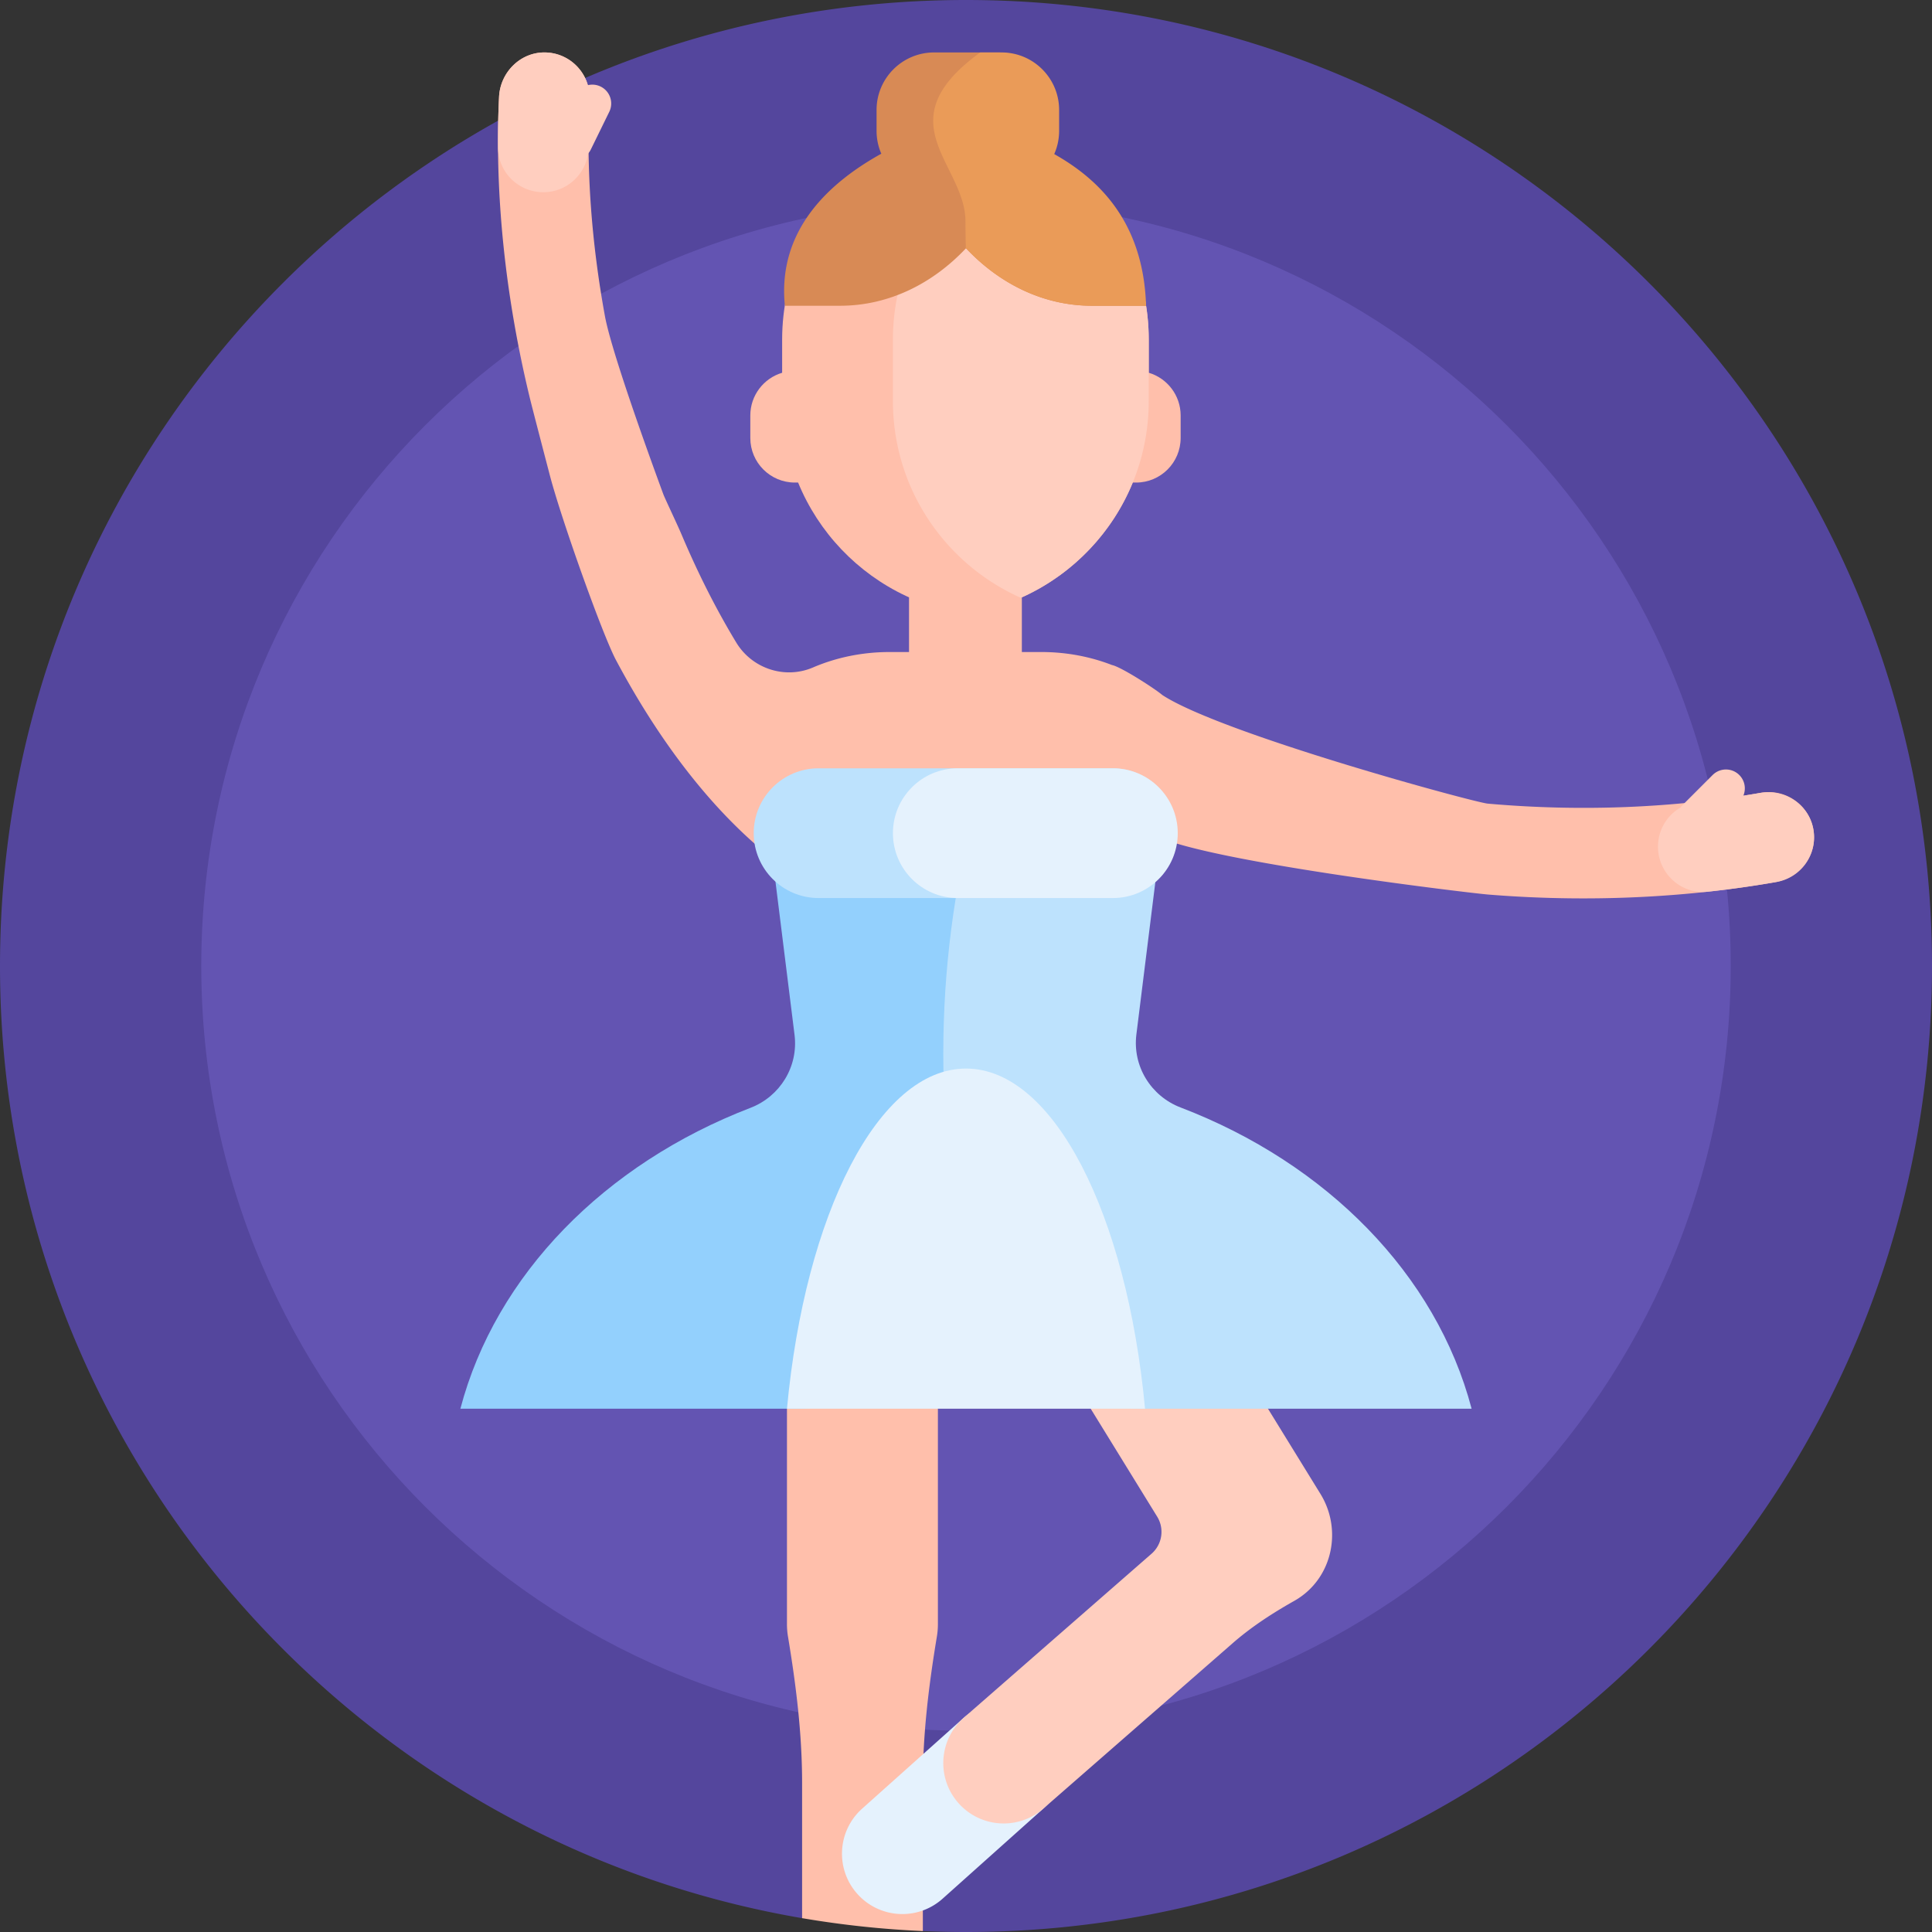 <svg xmlns="http://www.w3.org/2000/svg" width="512" height="512"><rect width="100%" height="100%" fill="#333333" stroke="none"/><path fill="#54469d" d="M512 256c0 141.385-114.615 256-256 256q-5.749 0-11.436-.251c-1.797-.079-2.672-4.392-4.459-4.507a257 257 0 0 1-23.104-2.55c-1.176-.184-3.266 3.839-4.438 3.639C91.867 487.701 0 382.579 0 256 0 114.615 114.615 0 256 0s256 114.615 256 256"/><path fill="#6354b2" d="M458.66 256c0 111.926-90.734 202.66-202.66 202.66S53.34 367.926 53.34 256 144.074 53.34 256 53.34 458.66 144.074 458.66 256"/><path fill="#ffbfab" d="M248.553 336.261v94.149c0 1.124-.093 2.227-.271 3.3-2.126 12.801-3.718 25.685-3.718 38.662v39.377a257 257 0 0 1-32-3.419v-35.854c0-13.009-1.601-25.924-3.738-38.756a20 20 0 0 1-.273-3.31v-94.149a19.9 19.9 0 0 1 4.011-12.016v-.656c0-9.093 7.586-16.415 16.774-15.982 8.606.405 15.226 7.818 15.226 16.434v.232a19.9 19.9 0 0 1 3.989 11.988"/><path fill="#e5f2fd" d="m276.647 479.162-26.843 24.006a15.94 15.94 0 0 1-10.661 4.074 15.96 15.96 0 0 1-11.932-5.334c-5.891-6.586-5.327-16.702 1.26-22.592l26.843-24.006c6.587-5.891 16.702-5.327 22.592 1.26s5.328 16.701-1.259 22.592"/><path fill="#ffcebf" d="M343.968 423.662a21 21 0 0 1-.982.591c-5.771 3.255-11.336 6.863-16.327 11.222l-50.152 43.809a15.94 15.94 0 0 1-10.52 3.95 15.96 15.96 0 0 1-12.056-5.474c-5.813-6.655-5.131-16.763 1.524-22.576l49.718-43.43a7.69 7.69 0 0 0 1.489-9.828l-36.534-59.31c-5.793-9.405-2.865-21.725 6.54-27.518s21.725-2.865 27.518 6.54l45.747 74.266c5.763 9.358 3.288 21.829-5.965 27.758"/><path fill="#ffbfab" d="M312.882 110.11v5.958c0 6.525-5.289 11.814-11.814 11.814h-.873c-5.423 13.243-15.684 23.993-28.585 30.05q-.407.19-.815.37.006.204.006.41v20.421c0 7.492-6.073 13.565-13.565 13.565h-2.771c-7.492 0-13.565-6.073-13.565-13.565v-20.421q0-.206.006-.41-.41-.18-.815-.37c-12.901-6.057-23.162-16.807-28.585-30.05h-.852c-6.525 0-11.814-5.289-11.814-11.814v-5.958c0-5.35 3.557-9.869 8.435-11.323v-8.79q.002-3.222.35-6.351c6.277-56.642 90.175-56.642 96.452 0q.348 3.129.35 6.351v8.783c4.888 1.448 8.455 5.972 8.455 11.33"/><path fill="#ffcebf" d="M304.425 89.998v16.292c0 22.838-13.426 42.539-32.816 51.643q-.538.252-1.08.485a37 37 0 0 1-1.08-.485c-19.39-9.104-32.816-28.805-32.816-51.643V89.998q.002-3.222.35-6.351c2.448-22.087 16.698-35.561 33.546-40.423 16.848 4.862 31.099 18.336 33.546 40.423q.349 3.129.35 6.351"/><path fill="#d88a55" d="M303.723 81.027h-14.36c-12.758 0-24.422-5.744-33.362-15.237-8.941 9.493-20.604 15.237-33.362 15.237H208c-2.106-20.836 12.881-33.256 25.554-40.292a15.2 15.2 0 0 1-1.256-6.07V29.15c0-8.424 6.829-15.253 15.253-15.253h16.898c8.424 0 15.253 6.829 15.253 15.253v5.514c0 2.195-.464 4.282-1.299 6.168 12.518 7.044 22.483 20.425 25.32 40.195"/><path fill="#ea9b58" d="M255.861 58.711c0-15.288-21.627-26.292 3.909-44.813h5.658c8.424 0 15.253 6.829 15.253 15.253v5.514c0 2.195-.464 4.282-1.299 6.168 12.517 7.043 23.66 18.593 24.34 40.195h-14.36c-12.758 0-24.422-5.744-33.362-15.237l-.042.044a264 264 0 0 1-.097-7.124"/><path fill="#ffbfab" d="M480.741 222.189c-.133 5.812-4.609 10.613-10.337 11.61-17.419 3.033-35.765 4.472-54.272 4.265a312 312 0 0 1-21.843-1.008c-4.579-.373-71.986-8.386-87.505-15.302-2.587 2.88-5.87 4.602-9.441 4.602l-71.515-1c-5.154 6.352-14.471 7.409-20.922 2.333-15.442-12.152-29.623-30.157-41.658-52.748-3.596-6.751-14.506-37.388-17.527-48.95-2.441-9.342-4.758-18.242-5.331-20.607-6.529-26.954-9.378-54.385-8.134-79.741.324-6.6 5.829-11.976 12.432-11.737 6.704.243 11.891 5.917 11.554 12.599-.922 18.228.494 37.684 4.063 57.226 1.865 10.21 13.408 41.611 15.459 47.185.448 1.217 3.639 7.859 4.92 10.886 4.375 10.337 9.233 19.898 14.428 28.472 4.2 6.931 12.899 9.807 20.346 6.611 6.093-2.615 12.991-4.089 20.299-4.089h40.203c6.686 0 13.03 1.234 18.727 3.447 2.335.445 11.417 6.286 13.335 7.943 15.694 10.289 82.682 28.469 86.243 28.785 24.57 2.177 49.395 1.174 72.367-2.868 7.456-1.314 14.284 4.471 14.109 12.086"/><path fill="#ffcebf" d="M470.839 233.723a281 281 0 0 1-18.232 2.586c-7.069.771-13.225-4.827-13.225-11.937 0-4.413 2.397-8.311 6.015-10.392q.264-.391.609-.737l7.853-7.853a5 5 0 0 1 8.142 5.482 245 245 0 0 0 4.312-.714c7.026-1.227 13.715 3.504 14.377 10.605.589 6.297-3.747 11.887-9.851 12.96M159.172 22.94a4.98 4.98 0 0 0-3.379-.368c-1.395-4.842-5.769-8.474-11.103-8.668-6.615-.24-12.11 5.155-12.434 11.767a242 242 0 0 0-.278 13.432c.044 6.564 5.438 11.837 12.002 11.837 6.029 0 11.017-4.446 11.867-10.232.286-.326.535-.695.735-1.104l4.883-9.975a5 5 0 0 0-2.293-6.689"/><path fill="#93d0fd" d="M210.202 373.327h-88.196c9.354-35.538 38.304-64.907 76.862-79.732 7.877-3.029 12.737-10.962 11.695-19.336l-5.324-42.769c-1.091-8.761 5.742-16.497 14.571-16.497h45.579c-3.406 19.832-5.195 40.365-5.195 61.395 0 13.281.714 26.364 2.097 39.198 3.329 30.869-21.041 57.741-52.089 57.741"/><path fill="#bde2fd" d="M389.993 373.327H303.7c-22.946 0-42.682-16.024-47.65-38.427-3.974-17.921-6.069-36.549-6.069-55.666 0-22.186 2.823-43.713 8.128-64.241h33.781c8.829 0 15.661 7.736 14.571 16.497l-5.31 42.659c-1.044 8.386 3.832 16.329 11.725 19.347 38.685 14.794 67.742 44.215 77.117 79.831"/><path fill="#bde2fd" d="M311.978 220.798c0 9.496-7.698 17.193-17.193 17.193h-77.848c-9.496 0-17.193-7.698-17.193-17.193s7.698-17.193 17.193-17.193h77.848c9.495 0 17.193 7.698 17.193 17.193"/><path fill="#e5f2fd" d="M208.553 373.327c4.807-51.57 24.224-90.149 47.447-90.149s42.64 38.579 47.447 90.149zm86.371-169.722h-41.097c-9.496 0-17.193 7.698-17.193 17.193s7.698 17.193 17.193 17.193h41.097c9.496 0 17.193-7.698 17.193-17.193s-7.697-17.193-17.193-17.193"/></svg>

